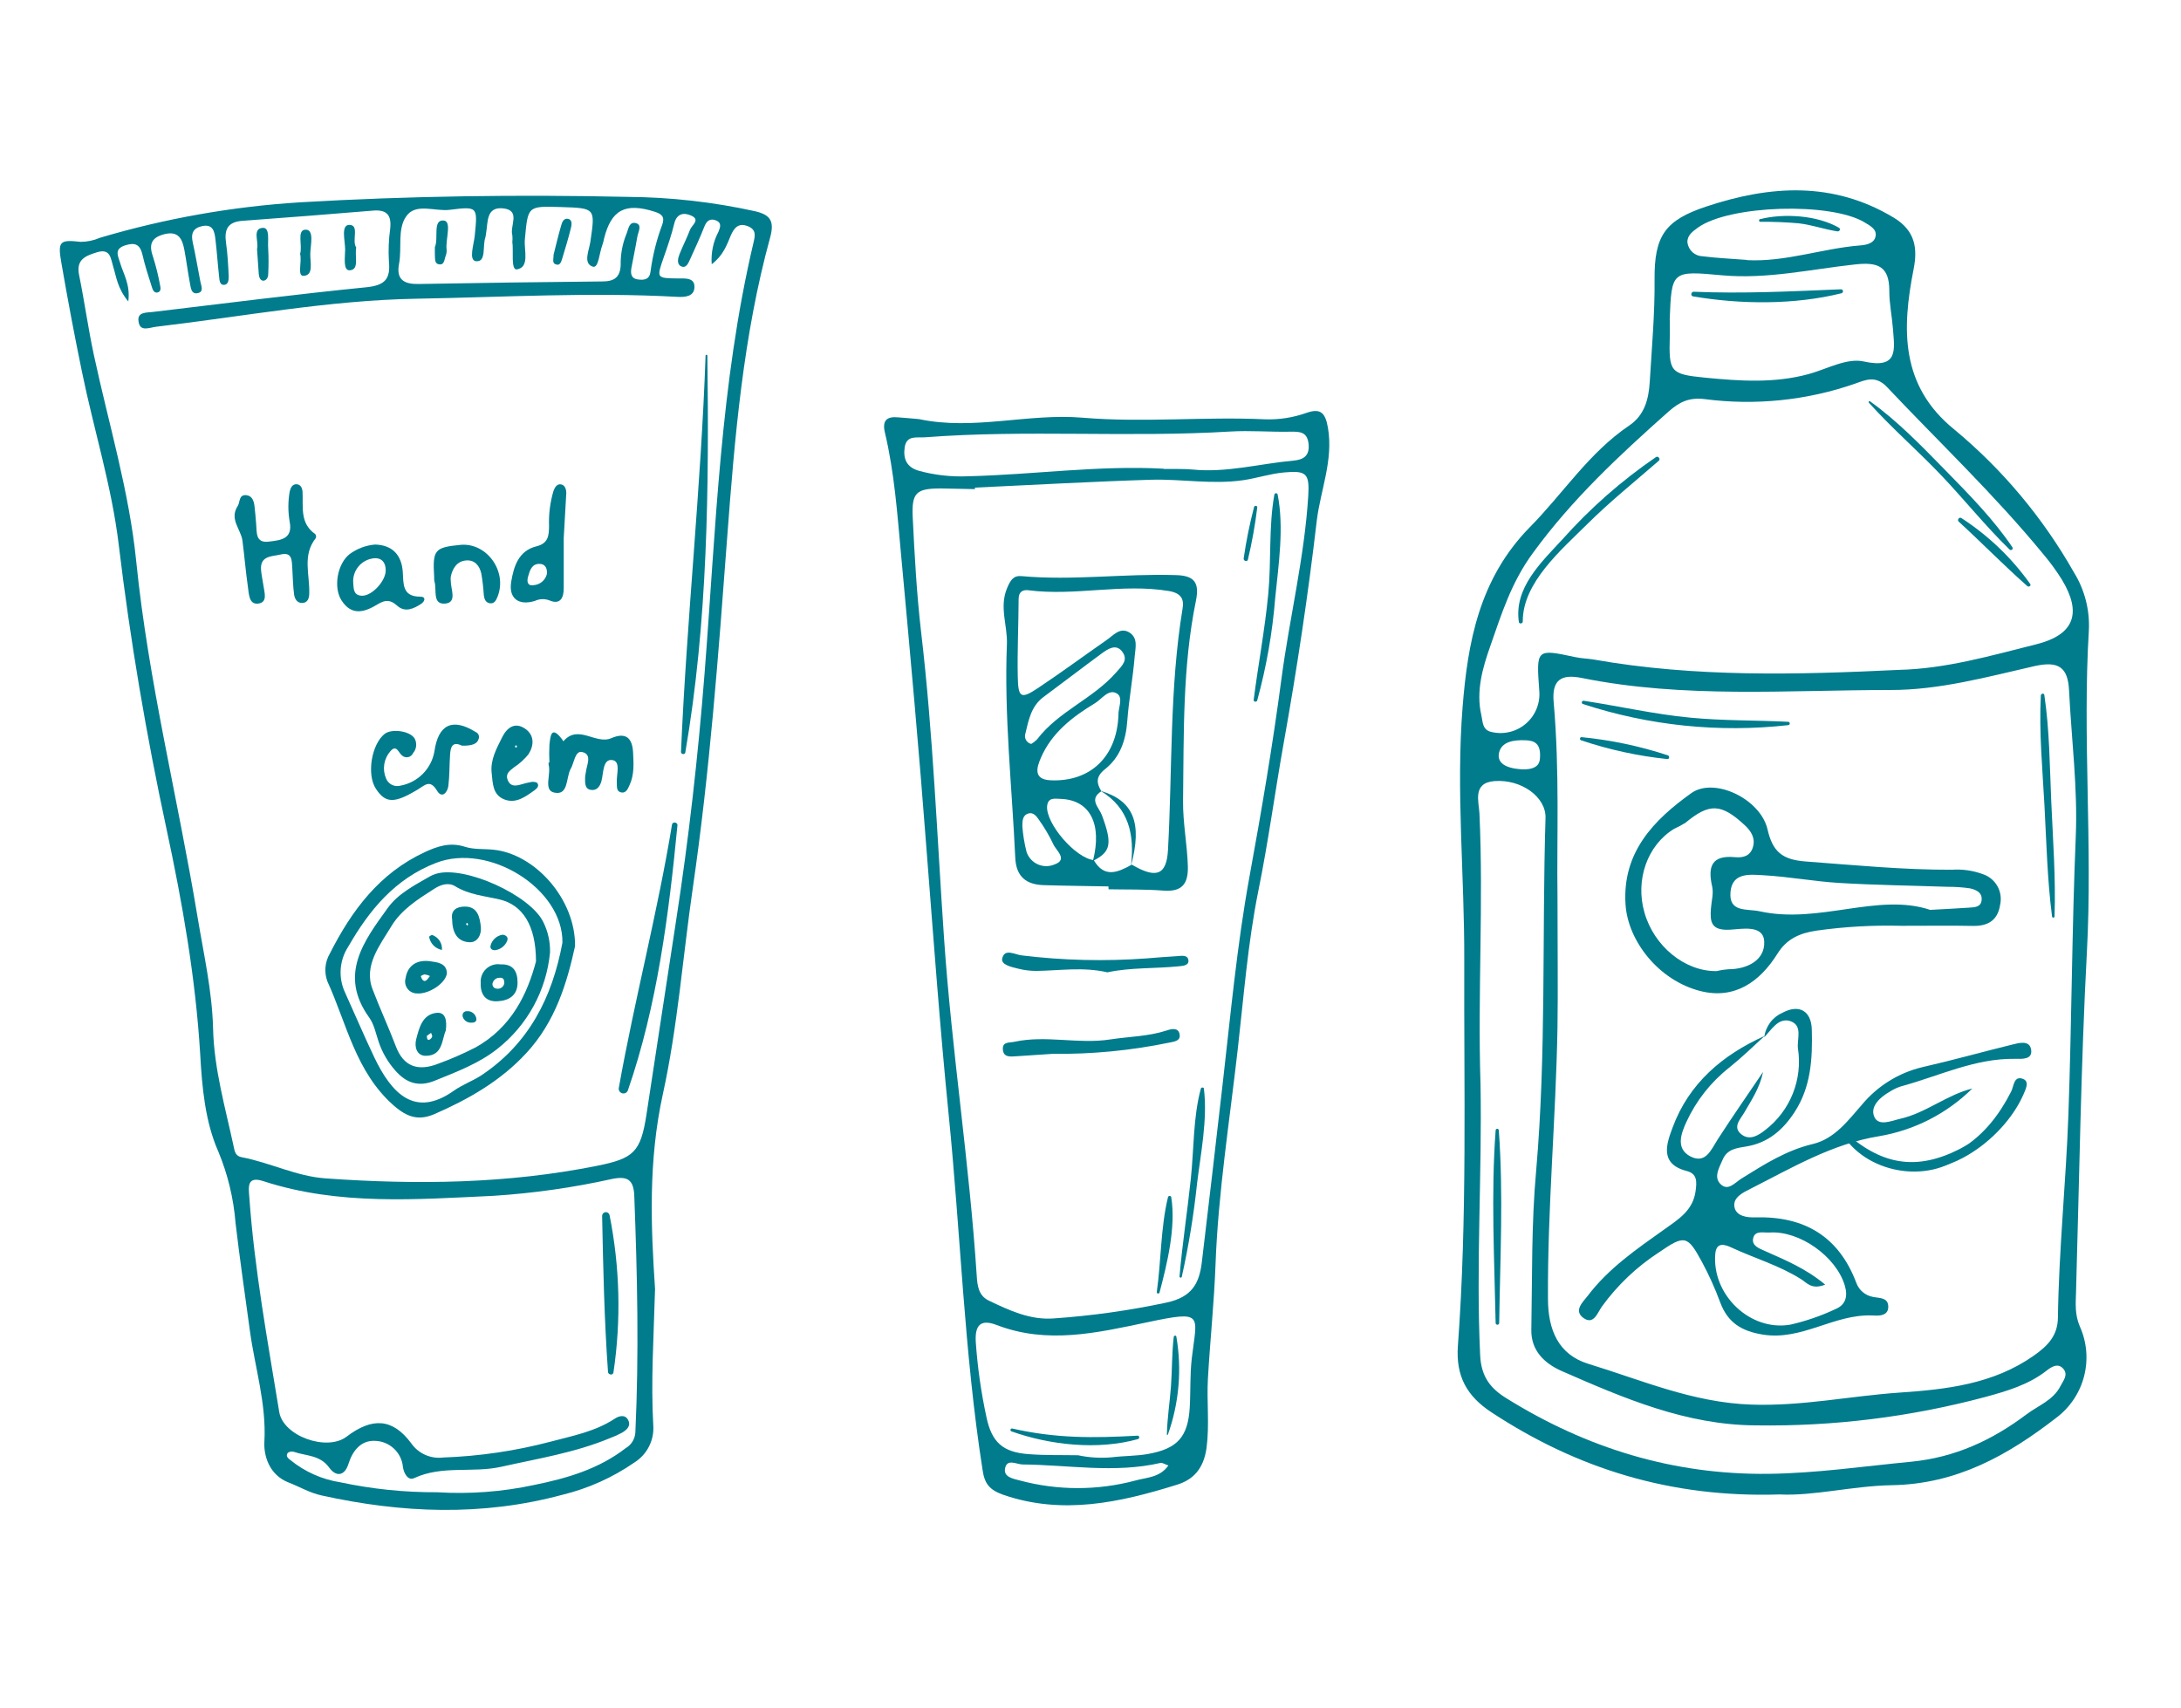 <?xml version="1.0" encoding="UTF-8"?> <svg xmlns="http://www.w3.org/2000/svg" width="401" height="314" viewBox="0 0 401 314" fill="none"> <path d="M120.438 237.021C120.188 246.021 119.658 254.021 120.108 262.021C120.216 263.372 119.952 264.728 119.346 265.94C118.74 267.153 117.814 268.176 116.668 268.901C112.656 271.678 108.168 273.695 103.428 274.851C88.618 278.851 73.878 278.241 59.088 274.971C56.938 274.501 55.088 273.381 53.088 272.611C49.458 271.211 48.478 267.611 48.608 265.161C49.008 258.071 46.858 251.451 45.938 244.651C45.048 238.061 44.078 231.481 43.308 224.881C42.949 220.369 41.883 215.942 40.148 211.761C37.718 206.291 37.148 199.951 36.808 193.841C35.968 179.841 33.548 166.061 30.608 152.401C26.898 135.131 23.938 117.761 21.838 100.221C20.548 89.411 17.248 79.001 15.068 68.361C13.695 61.694 12.435 55.028 11.288 48.361C10.588 44.361 10.948 44.031 14.828 44.471C16.05 44.465 17.258 44.209 18.378 43.721C30.359 40.166 42.705 37.979 55.178 37.201C75.268 36.021 95.348 35.761 115.458 36.201C123.336 36.263 131.185 37.152 138.878 38.851C141.708 39.521 142.408 40.721 141.588 43.711C136.648 61.711 135.088 80.311 133.698 98.861C132.088 120.381 130.498 141.861 127.378 163.281C125.538 175.911 124.608 188.731 121.878 201.161C119.148 213.591 119.688 225.671 120.438 237.021ZM130.858 48.591C130.698 46.513 131.131 44.432 132.108 42.591C132.428 41.811 132.728 40.971 131.668 40.541C130.608 40.111 129.948 40.541 129.508 41.661C128.718 43.661 127.798 45.661 126.888 47.661C126.558 48.371 126.158 49.431 125.198 48.951C124.398 48.561 124.638 47.491 124.938 46.731C125.538 45.221 126.308 43.731 126.868 42.251C127.168 41.411 128.868 40.411 127.058 39.631C125.778 39.061 124.428 39.201 123.968 41.121C123.458 43.221 122.748 45.281 122.028 47.331C120.698 51.161 120.668 51.151 124.678 51.201C126.028 51.201 127.808 51.021 127.678 52.921C127.558 54.521 125.968 54.671 124.468 54.581C108.468 53.701 92.468 54.651 76.468 54.931C60.468 55.211 44.618 58.211 28.718 60.081C27.388 60.241 25.718 61.081 25.468 59.081C25.208 57.341 26.928 57.501 28.088 57.361C41.168 55.811 54.228 54.131 67.338 52.821C70.718 52.481 71.828 51.351 71.508 48.101C71.383 46.065 71.464 44.021 71.748 42.001C71.998 39.521 71.098 38.501 68.528 38.731C60.528 39.398 52.554 40.021 44.608 40.601C41.848 40.791 41.208 42.201 41.558 44.661C41.848 46.661 41.948 48.661 42.048 50.741C42.048 51.371 42.048 52.311 41.218 52.381C40.388 52.451 40.348 51.501 40.288 50.891C40.028 48.601 39.888 46.291 39.608 44.001C39.448 42.621 39.188 41.161 37.188 41.571C35.498 41.921 35.068 42.951 35.438 44.571C35.978 46.951 36.358 49.371 36.838 51.771C36.988 52.541 37.488 53.581 36.478 53.871C35.128 54.251 35.088 52.871 34.918 52.061C34.538 50.061 34.288 48.061 33.918 46.061C33.548 44.061 32.918 42.391 30.208 43.061C27.698 43.721 27.358 45.061 28.158 47.301C28.688 48.983 29.112 50.696 29.428 52.431C29.548 52.941 29.638 53.601 28.998 53.771C28.358 53.941 28.068 53.301 27.918 52.771C27.308 50.821 26.658 48.881 26.208 46.901C25.758 44.921 24.838 44.531 22.998 45.121C20.888 45.801 21.738 47.121 22.098 48.371C22.678 50.371 23.988 52.301 23.588 55.431C21.588 53.011 21.408 50.951 20.818 49.051C20.348 47.541 20.338 45.611 17.818 46.391C15.748 47.041 13.958 47.701 14.538 50.541C15.538 55.461 16.218 60.451 17.278 65.361C19.988 77.961 23.758 90.361 25.048 103.231C27.278 125.301 32.708 146.791 36.318 168.601C37.448 175.431 39.008 182.201 39.178 189.161C39.358 196.561 41.418 203.631 42.958 210.801C43.158 211.751 43.278 212.601 44.518 212.801C49.718 213.801 54.518 216.311 59.888 216.681C76.608 217.871 93.278 217.681 109.798 214.361C116.568 213.001 117.798 211.821 118.868 204.891C120.688 193.081 122.448 181.271 124.278 169.471C126.628 154.301 128.348 139.041 129.548 123.751C131.628 97.251 132.398 70.611 138.548 44.571C138.838 43.331 139.098 42.201 137.438 41.571C135.778 40.941 134.988 41.891 134.378 43.261C133.598 45.121 132.998 46.931 130.858 48.591ZM80.368 274.391C86.351 274.763 92.357 274.312 98.218 273.051C104.218 271.831 110.038 270.151 115.028 266.291C115.544 265.994 115.978 265.574 116.29 265.068C116.603 264.561 116.784 263.985 116.818 263.391C117.498 248.881 117.178 234.391 116.618 219.861C116.498 216.861 115.308 216.221 112.548 216.781C105.388 218.371 98.117 219.408 90.798 219.881C76.568 220.541 62.298 221.711 48.398 217.181C45.338 216.181 45.708 218.341 45.838 220.111C46.778 233.401 49.198 246.501 51.338 259.621C52.068 264.091 60.118 266.921 63.718 264.171C68.418 260.601 72.168 260.771 75.588 265.361C76.236 266.301 77.13 267.045 78.172 267.51C79.215 267.976 80.365 268.146 81.498 268.001C88.148 267.768 94.752 266.795 101.188 265.101C105.248 264.021 109.408 263.251 113.018 260.871C113.818 260.341 114.938 260.031 115.498 261.121C116.058 262.211 115.218 262.931 114.368 263.441C113.654 263.829 112.912 264.163 112.148 264.441C105.718 267.121 98.878 268.201 92.148 269.711C86.868 270.891 81.318 269.391 76.148 271.791C75.038 272.311 74.278 270.971 74.088 269.791C73.979 268.483 73.387 267.262 72.428 266.365C71.469 265.469 70.211 264.961 68.898 264.941C66.398 264.841 64.838 266.711 64.068 269.171C63.378 271.401 61.808 271.631 60.528 269.861C58.848 267.521 56.268 267.731 54.028 266.961C53.842 266.904 53.644 266.89 53.452 266.922C53.259 266.953 53.077 267.028 52.918 267.141C52.488 267.691 52.918 268.141 53.378 268.461C56.024 270.618 59.196 272.032 62.568 272.561C68.418 273.81 74.386 274.423 80.368 274.391ZM94.198 44.511C94.243 44.096 94.243 43.676 94.198 43.261C93.688 41.571 95.798 38.701 92.568 38.321C89.338 37.941 89.738 40.861 89.368 42.901C89.342 43.171 89.296 43.438 89.228 43.701C88.688 45.251 89.448 48.211 87.538 48.031C86.098 47.901 87.128 44.971 87.288 43.331C87.818 38.011 87.878 37.931 82.688 38.581C79.948 38.921 76.418 37.251 74.688 39.781C73.028 42.121 73.928 45.591 73.368 48.511C72.808 51.431 74.308 52.271 76.958 52.221C88.218 52.014 99.471 51.858 110.718 51.751C112.888 51.751 114.018 51.041 114.118 48.751C114.078 46.843 114.418 44.946 115.118 43.171C115.528 42.301 115.588 40.601 116.998 41.051C118.098 41.391 117.308 42.711 117.168 43.581C116.858 45.451 116.458 47.301 116.108 49.171C115.918 50.171 115.948 51.171 117.218 51.371C118.488 51.571 119.448 51.371 119.608 49.921C119.998 46.961 120.726 44.055 121.778 41.261C122.258 39.871 121.658 39.341 120.398 38.941C114.988 37.211 112.398 38.551 111.068 43.851C110.994 44.252 110.89 44.646 110.758 45.031C110.188 46.481 110.058 49.401 108.988 49.031C107.148 48.441 108.318 46.031 108.548 44.431C109.438 38.261 109.548 38.271 103.068 38.071C96.948 37.881 97.068 37.891 96.498 44.071C96.328 46.011 97.428 49.131 95.048 49.531C93.878 49.751 94.448 46.021 94.198 44.511Z" fill="#007C8D"></path> <path d="M105.728 173.991C104.258 180.661 102.148 187.861 96.728 193.681C92.018 198.771 86.178 202.101 79.938 204.831C77.118 206.061 75.018 205.581 72.378 203.271C65.378 197.091 63.768 188.271 60.188 180.441C59.88 179.605 59.763 178.71 59.844 177.823C59.926 176.936 60.204 176.078 60.658 175.311C64.658 167.431 69.748 160.571 78.078 156.701C80.488 155.581 82.758 154.831 85.478 155.701C87.108 156.231 88.958 156.061 90.708 156.241C98.428 157.021 105.838 165.391 105.728 173.991ZM103.408 173.341C103.578 163.451 89.918 154.891 80.158 158.671C72.648 161.581 67.918 167.301 64.048 174.041C63.229 175.288 62.745 176.725 62.641 178.214C62.538 179.702 62.819 181.193 63.458 182.541C65.248 186.481 66.938 190.471 68.798 194.381C72.028 201.161 76.328 205.601 83.438 200.561C84.978 199.471 86.808 198.811 88.438 197.771C97.258 191.931 101.548 183.361 103.408 173.341Z" fill="#007C8D"></path> <path d="M53.258 95.931C52.943 94.105 52.943 92.238 53.258 90.411C53.418 89.741 53.718 89.011 54.508 89.041C55.298 89.071 55.588 89.751 55.628 90.481C55.758 93.251 55.118 96.241 57.958 98.201C58.04 98.306 58.092 98.431 58.109 98.562C58.127 98.694 58.109 98.828 58.058 98.951C55.548 102.081 56.968 105.671 56.858 109.071C56.858 109.901 56.638 110.811 55.628 110.871C54.618 110.931 54.178 110.091 54.068 109.281C53.858 107.681 53.838 106.051 53.738 104.431C53.648 103.071 53.738 101.431 51.598 101.961C50.008 102.341 47.778 102.141 47.998 104.821C48.078 105.761 48.298 106.691 48.428 107.631C48.598 108.921 49.298 110.791 47.428 110.991C45.748 111.171 45.768 109.151 45.578 107.891C45.168 105.071 44.948 102.241 44.578 99.421C44.298 97.301 42.118 95.491 43.708 93.041C44.168 92.321 43.868 90.971 45.238 91.041C46.378 91.141 46.688 92.131 46.798 93.121C46.908 94.111 47.018 95.271 47.098 96.351C47.228 97.951 46.958 99.951 49.508 99.581C51.548 99.331 53.898 99.131 53.258 95.931Z" fill="#007C8D"></path> <path d="M101.018 140.211C100.958 139.132 100.958 138.05 101.018 136.971C101.198 135.361 101.328 133.271 103.368 135.971L103.578 136.311C106.318 133.091 109.528 136.981 112.398 135.731C115.038 134.591 116.258 135.671 116.398 138.341C116.498 140.341 116.648 142.421 115.758 144.341C115.438 145.041 115.098 145.981 114.078 145.671C113.308 145.441 113.448 144.601 113.408 143.931C113.298 142.431 114.228 139.931 112.518 139.751C110.808 139.571 110.978 142.151 110.578 143.641C110.298 144.641 109.698 145.451 108.578 145.231C107.458 145.011 107.578 143.841 107.578 142.901C107.578 142.641 107.668 142.371 107.698 142.101C107.818 140.721 108.988 138.731 107.038 138.281C105.718 137.981 105.588 140.231 104.938 141.361C104.018 142.961 104.588 146.361 101.868 145.731C99.868 145.271 101.368 142.361 100.868 140.611C100.853 140.475 100.853 140.337 100.868 140.201L101.018 140.211Z" fill="#007C8D"></path> <path d="M84.938 137.111C83.078 136.221 82.838 137.481 82.748 138.801C82.618 140.701 82.668 142.611 82.438 144.491C82.288 145.741 81.238 146.881 80.368 145.411C79.058 143.211 78.098 144.411 76.848 145.151C72.508 147.771 70.918 147.741 69.138 145.081C67.358 142.421 68.318 136.831 70.738 134.931C72.058 133.931 75.418 134.411 76.238 135.801C76.466 136.225 76.561 136.708 76.509 137.186C76.457 137.664 76.262 138.116 75.948 138.481C75.866 138.669 75.74 138.834 75.58 138.964C75.421 139.093 75.233 139.181 75.032 139.223C74.831 139.264 74.623 139.256 74.426 139.2C74.228 139.144 74.047 139.042 73.898 138.901C73.268 138.411 72.898 136.821 71.778 138.131C71.184 138.803 70.794 139.63 70.653 140.515C70.511 141.4 70.624 142.307 70.978 143.131C71.176 143.644 71.559 144.064 72.051 144.31C72.543 144.556 73.109 144.61 73.638 144.461C75.19 144.175 76.617 143.422 77.73 142.304C78.844 141.185 79.589 139.754 79.868 138.201C80.568 133.201 83.178 131.951 87.428 134.581C87.551 134.629 87.663 134.7 87.759 134.791C87.854 134.882 87.931 134.991 87.984 135.112C88.037 135.233 88.065 135.363 88.068 135.495C88.07 135.627 88.046 135.758 87.998 135.881C87.738 136.781 86.818 137.151 84.938 137.111Z" fill="#007C8D"></path> <path d="M103.648 98.931C103.648 102.441 103.648 105.291 103.648 108.141C103.648 109.821 103.088 111.291 100.998 110.391C100.568 110.229 100.11 110.156 99.652 110.174C99.193 110.193 98.743 110.304 98.328 110.501C95.328 111.411 93.498 110.011 93.988 106.991C94.458 104.141 95.338 101.261 98.648 100.451C100.818 99.921 100.928 98.451 100.948 96.751C100.868 94.579 101.138 92.408 101.748 90.321C101.988 89.641 102.388 88.951 103.118 89.061C103.848 89.171 104.118 89.921 104.118 90.651C103.938 93.631 103.768 96.611 103.648 98.931ZM100.548 105.571C100.658 104.461 100.218 103.751 99.318 103.691C97.788 103.581 97.418 104.881 97.098 106.001C96.878 106.761 96.858 107.791 98.098 107.601C98.668 107.564 99.212 107.348 99.652 106.983C100.092 106.619 100.406 106.125 100.548 105.571Z" fill="#007C8D"></path> <path d="M68.948 100.131C72.108 100.201 73.858 102.031 74.058 105.201C74.198 107.331 73.928 109.711 77.248 109.711C78.418 109.711 78.078 110.601 77.468 111.011C76.078 111.931 74.468 112.691 73.008 111.361C71.788 110.251 70.828 110.271 69.458 111.101C67.128 112.531 64.688 113.361 62.788 110.391C61.258 108.011 62.018 103.661 64.288 101.881C65.65 100.878 67.263 100.272 68.948 100.131ZM68.948 102.641C68.379 102.67 67.821 102.813 67.308 103.063C66.796 103.312 66.339 103.663 65.965 104.094C65.592 104.524 65.309 105.026 65.134 105.568C64.959 106.111 64.896 106.683 64.948 107.251C65.018 108.321 65.018 109.521 66.598 109.541C68.448 109.541 70.968 106.781 70.918 104.821C70.888 103.291 70.098 102.621 68.948 102.641Z" fill="#007C8D"></path> <path d="M84.638 100.191C89.498 99.721 93.338 105.081 91.478 109.721C91.218 110.381 90.898 111.031 90.098 110.931C89.298 110.831 89.048 110.161 88.958 109.471C88.876 108.13 88.722 106.795 88.498 105.471C88.178 104.091 87.358 102.931 85.718 103.051C84.078 103.171 83.208 104.441 82.878 106.051C82.848 106.317 82.848 106.585 82.878 106.851C82.878 108.351 84.078 110.771 81.878 110.981C79.418 111.221 80.358 108.421 79.878 106.921C79.826 106.654 79.809 106.382 79.828 106.111C79.518 101.111 79.888 100.651 84.638 100.191Z" fill="#007C8D"></path> <path d="M95.708 144.271C96.364 144.068 97.032 143.905 97.708 143.781C98.068 143.731 98.648 143.781 98.798 144.001C99.188 144.551 98.698 145.001 98.288 145.301C96.618 146.501 94.848 147.841 92.708 146.991C90.568 146.141 90.608 144.041 90.398 142.151C90.128 139.701 91.298 137.651 92.308 135.601C93.168 133.851 94.628 132.671 96.548 133.991C98.288 135.181 98.208 137.081 97.158 138.701C96.393 139.643 95.485 140.46 94.468 141.121C93.718 141.731 92.878 142.281 93.348 143.441C93.818 144.601 94.718 144.551 95.708 144.271ZM94.978 137.061C94.678 137.061 94.608 137.171 94.788 137.451C94.788 137.451 95.028 137.451 95.038 137.381C95.042 137.271 95.021 137.162 94.978 137.061Z" fill="#007C8D"></path> <path d="M47.258 45.781C47.638 44.561 46.338 42.071 48.258 41.901C49.718 41.761 49.178 44.321 49.308 45.701C49.398 47.297 49.398 48.896 49.308 50.491C49.308 51.041 48.928 51.641 48.378 51.611C47.828 51.581 47.628 50.931 47.578 50.381C47.488 48.931 47.388 47.451 47.258 45.781Z" fill="#007C8D"></path> <path d="M55.178 46.681C55.658 45.171 54.508 42.271 56.178 42.231C57.848 42.191 57.068 45.121 57.048 46.721C57.028 48.321 57.698 50.651 55.788 50.721C54.608 50.751 55.558 48.141 55.178 46.681Z" fill="#007C8D"></path> <path d="M65.498 45.511C65.178 47.161 66.118 49.571 64.318 49.701C63.018 49.801 63.458 47.231 63.458 45.881C63.458 44.281 62.628 41.361 64.218 41.351C66.168 41.341 64.618 44.261 65.498 45.511Z" fill="#007C8D"></path> <path d="M79.958 45.431C80.668 43.871 79.518 40.431 81.508 40.541C83.158 40.601 81.898 43.961 82.108 45.841C82.15 46.245 82.096 46.653 81.948 47.031C81.678 47.691 81.738 48.851 80.608 48.581C79.868 48.411 80.008 47.491 79.958 46.841C79.938 46.441 79.958 46.031 79.958 45.431Z" fill="#007C8D"></path> <path d="M101.778 46.851C102.198 45.191 102.628 43.361 103.148 41.561C103.318 40.941 103.578 40.111 104.398 40.231C105.218 40.351 105.138 41.231 104.988 41.851C104.498 43.851 103.918 45.721 103.338 47.651C103.188 48.141 102.938 48.831 102.338 48.651C101.418 48.471 101.798 47.641 101.778 46.851Z" fill="#007C8D"></path> <path d="M101.128 175.131C100.801 178.577 99.779 181.921 98.124 184.962C96.468 188.002 94.215 190.676 91.498 192.821C88.108 195.531 83.978 197.071 79.948 198.711C77.008 199.911 74.728 199.181 72.698 196.871C71.346 195.35 70.309 193.576 69.648 191.651C69.118 190.111 68.808 188.391 67.888 187.111C62.208 179.221 66.888 173.051 71.268 166.991C73.148 164.351 76.188 162.791 79.018 161.161C79.373 160.962 79.749 160.801 80.138 160.681C85.368 159.071 97.578 164.621 99.918 169.601C100.762 171.32 101.177 173.217 101.128 175.131ZM98.548 176.781C98.548 170.151 96.078 166.361 91.818 165.381C89.058 164.741 86.228 164.521 83.708 162.971C82.478 162.211 81.068 162.641 79.858 163.421C76.858 165.331 73.788 167.261 71.958 170.311C69.838 173.831 66.828 177.541 68.498 181.901C69.838 185.411 71.428 188.851 72.778 192.391C74.188 196.121 76.838 197.061 80.608 195.581C82.898 194.744 85.136 193.769 87.308 192.661C94.168 188.931 97.028 182.521 98.548 176.781Z" fill="#007C8D"></path> <path d="M92.048 177.331C94.378 177.231 95.158 178.651 95.158 180.661C95.158 183.071 93.558 183.991 91.468 184.111C89.208 184.231 88.298 182.761 88.388 180.731C88.349 180.252 88.419 179.77 88.593 179.322C88.767 178.873 89.041 178.471 89.393 178.143C89.746 177.816 90.167 177.573 90.627 177.432C91.087 177.292 91.573 177.257 92.048 177.331ZM92.728 180.791C92.728 180.191 92.588 179.731 91.878 179.791C91.614 179.78 91.353 179.851 91.131 179.994C90.909 180.138 90.737 180.346 90.638 180.591C90.575 180.708 90.541 180.838 90.54 180.97C90.54 181.103 90.571 181.233 90.632 181.351C90.693 181.468 90.782 181.569 90.891 181.644C91.001 181.719 91.126 181.766 91.258 181.781C91.42 181.817 91.587 181.82 91.75 181.79C91.913 181.759 92.068 181.695 92.206 181.603C92.344 181.51 92.461 181.39 92.551 181.251C92.64 181.111 92.701 180.955 92.728 180.791Z" fill="#007C8D"></path> <path d="M82.168 178.931C81.998 180.791 78.838 182.821 76.748 182.671C76.403 182.683 76.06 182.613 75.747 182.467C75.434 182.321 75.161 182.103 74.948 181.831C74.736 181.559 74.59 181.24 74.524 180.901C74.458 180.563 74.473 180.213 74.568 179.881C74.938 177.471 76.718 176.451 78.988 176.741C80.328 176.931 82.098 177.051 82.168 178.931ZM77.368 179.471C77.648 180.471 78.098 180.471 78.368 180.271C78.638 180.071 78.828 179.741 79.048 179.471C78.736 179.311 78.397 179.21 78.048 179.171C77.804 179.231 77.573 179.336 77.368 179.481V179.471Z" fill="#007C8D"></path> <path d="M81.968 189.471C81.218 191.171 81.428 194.131 78.278 194.141C76.628 194.141 76.148 192.511 76.528 191.071C77.068 189.001 77.648 186.581 80.178 186.251C81.948 186.011 82.188 187.661 81.968 189.471ZM78.478 190.471C78.478 191.121 78.678 191.311 78.978 191.161C79.211 191.04 79.387 190.831 79.468 190.581C79.468 190.391 79.338 190.141 79.258 189.921L78.478 190.471Z" fill="#007C8D"></path> <path d="M83.128 169.021C82.858 167.371 83.968 166.681 85.498 166.701C87.848 166.701 88.208 168.701 88.408 170.401C88.568 171.801 87.818 173.401 86.218 173.251C83.958 173.091 83.158 171.331 83.128 169.021ZM86.068 169.941L85.878 169.681C85.798 169.761 85.648 169.881 85.668 169.901C85.757 170.021 85.858 170.131 85.968 170.231C85.998 170.141 86.028 170.041 86.068 169.931V169.941Z" fill="#007C8D"></path> <path d="M92.408 171.871C93.078 171.951 93.478 172.361 93.268 172.941C93.101 173.385 92.823 173.779 92.461 174.085C92.098 174.392 91.664 174.6 91.198 174.691C90.628 174.811 90.028 174.531 90.198 173.861C90.332 173.35 90.613 172.889 91.006 172.536C91.398 172.182 91.886 171.951 92.408 171.871Z" fill="#007C8D"></path> <path d="M85.868 185.931C86.258 185.903 86.645 186.018 86.958 186.253C87.27 186.488 87.487 186.829 87.568 187.211C87.728 187.931 87.108 188.081 86.568 188.051C86.239 188.05 85.919 187.946 85.652 187.754C85.385 187.563 85.184 187.292 85.078 186.981C84.938 186.371 85.258 185.931 85.868 185.931Z" fill="#007C8D"></path> <path d="M81.258 174.671C80.665 174.56 80.12 174.269 79.698 173.838C79.276 173.407 78.996 172.856 78.898 172.261C78.898 172.181 79.358 171.871 79.488 171.931C80.043 172.129 80.518 172.505 80.838 173.001C81.158 173.496 81.305 174.083 81.258 174.671Z" fill="#007C8D"></path> <path d="M130.058 65.361C130.049 65.324 130.028 65.291 129.998 65.268C129.968 65.245 129.931 65.232 129.893 65.232C129.855 65.232 129.818 65.245 129.788 65.268C129.758 65.291 129.737 65.324 129.728 65.361C128.888 89.701 126.248 113.951 125.208 138.271C125.208 138.711 125.918 138.821 125.998 138.371C130.138 114.281 130.368 89.731 130.058 65.361Z" fill="#007C8D"></path> <path d="M123.558 151.611C120.888 167.861 116.678 183.781 113.788 199.961C113.758 200.071 113.75 200.187 113.764 200.3C113.778 200.414 113.815 200.523 113.871 200.622C113.986 200.823 114.175 200.97 114.398 201.031C114.621 201.092 114.859 201.062 115.059 200.948C115.26 200.833 115.407 200.644 115.468 200.421C120.838 184.901 122.988 168.031 124.558 151.741C124.608 151.181 123.648 151.041 123.558 151.611Z" fill="#007C8D"></path> <path d="M112.068 223.411C112.027 223.246 111.927 223.102 111.787 223.006C111.647 222.91 111.476 222.869 111.307 222.891C111.139 222.914 110.984 222.997 110.874 223.126C110.763 223.256 110.704 223.421 110.708 223.591C110.898 233.071 111.108 242.801 111.788 252.251C111.788 252.771 112.668 252.971 112.788 252.381C114.22 242.755 113.976 232.954 112.068 223.411Z" fill="#007C8D"></path> <path d="M168.982 77.068C179.031 79.205 189.032 75.951 199.054 76.805C210.229 77.75 221.445 76.578 232.628 77.102C235.198 77.185 237.762 76.786 240.185 75.926C242.787 75.013 243.691 75.858 244.168 78.726C245.152 84.644 242.815 90.056 242.109 95.69C240.52 109.34 238.467 122.955 236.046 136.485C234.418 145.614 233.194 154.794 231.333 163.944C229.421 173.472 228.676 183.265 227.57 192.955C226.077 206.142 223.974 219.274 223.486 232.541C223.226 239.57 222.485 246.53 222.087 253.522C221.849 257.745 222.403 261.915 221.835 266.243C221.291 270.227 219.22 272.158 216.353 273.022C205.956 276.26 195.353 278.632 184.407 274.841C181.903 273.931 181.004 272.819 180.642 270.194C177.266 248.602 176.608 226.684 174.422 204.96C172.799 188.724 171.624 172.47 170.354 156.223C168.99 138.209 167.358 120.216 165.692 102.222C164.983 94.579 164.471 86.992 162.699 79.535C162.174 77.346 163.026 76.519 165.166 76.743C166.43 76.828 167.701 76.957 168.982 77.068ZM179.253 89.662L179.248 89.938C177.165 89.897 175.091 89.855 173.008 89.814C168.462 89.818 167.594 90.567 167.814 95.135C168.156 102.151 168.542 109.184 169.35 116.166C171.561 134.92 172.279 153.773 173.576 172.586C174.998 193.331 178.24 213.879 179.584 234.622C179.696 236.346 179.891 238.227 181.785 239.143C185.538 240.94 189.359 242.738 193.653 242.435C200.661 241.954 207.626 240.976 214.496 239.509C219.131 238.516 220.498 236.003 220.963 232.138C222.282 221.186 223.542 210.233 224.801 199.28C226.259 186.583 227.425 173.863 229.715 161.278C231.928 149.173 234.003 137.022 235.606 124.827C237.095 113.586 239.838 102.525 240.537 91.173C240.791 87.037 240.173 86.49 236.059 86.874C233.471 87.115 231.096 87.929 228.557 88.3C222.927 89.11 217.368 88.078 211.82 88.209C200.982 88.536 190.121 89.164 179.253 89.662ZM198.216 267.59C200.25 268.023 202.337 268.149 204.408 267.963C206.626 267.689 208.89 267.742 211.076 267.355C216.494 266.387 218.414 264.203 218.744 258.837C218.925 255.819 218.77 252.811 219.123 249.769C220.067 241.695 221.477 240.913 210.92 243.14C201.677 245.083 192.568 247.218 183.254 243.641C180.314 242.515 179.207 243.621 179.411 246.819C179.734 251.433 180.386 256.018 181.36 260.539C182.327 265.165 184.33 267.039 189.119 267.384C192.145 267.625 195.186 267.53 198.216 267.59ZM213.943 86.228C215.665 86.262 217.475 86.177 219.219 86.332C225.526 86.974 231.622 85.253 237.824 84.696C239.549 84.541 240.828 83.895 240.597 81.643C240.366 79.391 238.989 79.346 237.198 79.38C233.52 79.453 229.824 79.13 226.169 79.35C207.496 80.486 188.782 78.977 170.13 80.406C168.552 80.53 166.694 79.968 166.34 82.225C166.041 84.268 166.602 85.924 169 86.583C171.937 87.378 174.981 87.712 178.021 87.572C190.02 87.285 201.937 85.533 213.944 86.184L213.943 86.228ZM214.848 269.479C214.164 269.251 213.714 268.923 213.359 269.002C204.917 270.944 196.45 269.355 188.005 269.282C186.86 269.259 185.143 268.149 184.787 270.019C184.489 271.623 186.343 271.918 187.465 272.216C194.449 274.096 201.806 274.1 208.792 272.226C210.827 271.655 213.262 271.712 214.849 269.436L214.848 269.479Z" fill="#007C8D"></path> <path d="M203.799 162.993C199.797 162.913 195.802 162.885 191.801 162.754C188.644 162.631 186.822 161.166 186.666 157.719C186.065 144.628 184.603 131.554 185.131 118.434C185.259 114.993 183.682 111.595 185.181 108.103C185.777 106.694 186.329 105.801 187.807 105.934C197.261 106.793 206.69 105.448 216.139 105.748C219.581 105.816 220.572 107.11 219.885 110.463C217.396 122.623 217.676 134.975 217.517 147.302C217.48 151.339 218.28 155.264 218.399 159.262C218.489 162.527 217.34 164.028 213.901 163.762C210.462 163.495 207.188 163.585 203.823 163.518L203.799 162.993ZM201.097 158.152C203.053 161.531 205.555 160.401 208.089 158.988C212.566 161.608 214.49 160.958 214.747 156.296C215.566 141.469 215.01 126.57 217.438 111.835C217.712 110.196 217.192 109.058 214.918 108.677C206.285 107.239 197.678 109.651 189.09 108.534C188.06 108.401 187.294 108.799 187.285 110.134C187.267 114.921 187.025 119.712 187.128 124.501C187.207 128.325 187.727 128.585 190.825 126.529C195.083 123.695 199.181 120.668 203.39 117.738C204.646 116.902 205.893 115.256 207.603 116.272C209.314 117.287 208.742 119.196 208.626 120.683C208.306 124.663 207.556 128.609 207.262 132.581C207.002 136.115 205.95 139.237 203.168 141.437C201.498 142.756 201.543 143.945 202.502 145.488C200.156 146.991 202.048 148.432 202.587 149.872C204.549 155.138 204.27 156.63 200.947 158.304C202.675 151.519 200.421 147.1 195.026 146.898C193.985 146.877 192.674 146.541 192.52 148.252C192.284 151.433 197.712 157.783 201.097 158.152ZM205.64 131.421C205.578 130.24 206.564 128.288 205.39 127.542C203.843 126.555 202.58 128.562 201.317 129.312C197.169 131.813 193.365 134.75 191.379 139.343C190.64 141.051 189.888 143.326 193.157 143.477C200.478 143.803 205.384 139.131 205.64 131.421ZM189.605 136.794C189.998 136.562 190.36 136.28 190.681 135.954C194.589 130.805 200.902 128.529 205.156 123.714C206.381 122.335 207.459 121.349 206.336 119.828C205.212 118.308 203.72 119.311 202.558 120.158C198.967 122.799 195.426 125.518 191.843 128.176C189.588 129.854 189.115 132.427 188.532 134.87C188.465 135.066 188.44 135.275 188.458 135.482C188.477 135.689 188.538 135.889 188.64 136.071C188.741 136.252 188.879 136.411 189.045 136.535C189.212 136.66 189.402 136.748 189.605 136.794ZM187.969 151.95C188.092 153.529 188.348 155.096 188.737 156.632C188.901 157.134 189.168 157.597 189.521 157.991C189.874 158.385 190.304 158.702 190.785 158.921C191.266 159.14 191.788 159.257 192.317 159.264C192.845 159.272 193.37 159.169 193.857 158.964C196.458 158.051 194.14 156.386 193.639 155.188C192.892 153.616 192.005 152.115 190.99 150.701C190.564 150.064 189.959 149.311 189.092 149.578C187.958 149.917 187.988 150.977 187.969 151.95Z" fill="#007C8D"></path> <path d="M193.552 193.777C191.319 193.922 189.095 194.059 186.871 194.221C185.724 194.302 184.421 194.465 184.384 192.855C184.35 191.511 185.611 191.76 186.51 191.562C192.347 190.292 198.228 192.045 204.127 191.129C207.581 190.595 211.094 190.596 214.492 189.484C215.358 189.199 216.63 188.88 216.88 190.16C217.131 191.439 215.829 191.534 214.938 191.723C207.904 193.175 200.734 193.863 193.552 193.777Z" fill="#007C8D"></path> <path d="M203.606 178.789C199.166 177.762 194.864 178.469 190.575 178.53C189.457 178.534 188.344 178.399 187.259 178.128C186.043 177.828 184.01 177.426 184.266 176.26C184.692 174.314 186.57 175.531 187.868 175.678C195.468 176.605 203.141 176.789 210.777 176.228C212.692 176.076 214.598 175.916 216.511 175.808C217.261 175.762 218.333 175.534 218.495 176.527C218.656 177.521 217.535 177.602 216.801 177.673C212.358 178.127 207.86 177.874 203.606 178.789Z" fill="#007C8D"></path> <path d="M207.947 159.183C208.601 153.574 207.64 148.63 202.366 145.425C208.417 147.224 210.067 151.295 207.947 159.183Z" fill="#007C8D"></path> <path d="M234.902 90.906C234.882 90.845 234.844 90.792 234.792 90.753C234.741 90.715 234.678 90.694 234.614 90.692C234.55 90.691 234.486 90.71 234.433 90.746C234.38 90.782 234.339 90.834 234.317 90.895C233.235 96.823 233.763 103.162 233.187 109.177C232.566 115.735 231.336 122.176 230.501 128.695C230.45 129.073 231.051 129.154 231.153 128.794C232.847 122.62 233.955 116.3 234.464 109.917C235.075 103.877 236.117 96.957 234.902 90.906Z" fill="#007C8D"></path> <path d="M230.577 93.214C229.765 96.32 229.127 99.469 228.668 102.647C228.58 103.153 229.341 103.401 229.447 102.878C230.198 99.721 230.77 96.524 231.161 93.303C231.193 92.968 230.67 92.897 230.577 93.214Z" fill="#007C8D"></path> <path d="M221.348 200.185C221.354 199.892 220.854 199.908 220.788 200.173C219.358 205.44 219.525 211.342 218.943 216.78C218.307 222.795 217.38 228.735 216.864 234.743C216.869 234.79 216.89 234.834 216.923 234.869C216.956 234.903 217 234.925 217.047 234.932C217.094 234.939 217.142 234.93 217.184 234.906C217.225 234.883 217.258 234.847 217.276 234.803C218.547 229.114 219.489 223.357 220.099 217.561C220.777 211.995 222.046 205.786 221.348 200.185Z" fill="#007C8D"></path> <path d="M216.283 245.77C216.229 245.485 215.831 245.571 215.809 245.821C215.448 248.818 215.517 251.842 215.302 254.834C215.088 257.826 214.598 260.796 214.548 263.782C214.553 263.802 214.565 263.819 214.581 263.831C214.597 263.843 214.617 263.85 214.637 263.851C214.657 263.851 214.677 263.845 214.693 263.833C214.71 263.822 214.722 263.805 214.728 263.786C216.789 258.015 217.324 251.809 216.283 245.77Z" fill="#007C8D"></path> <path d="M215.346 220.127C215.329 220.063 215.291 220.006 215.238 219.965C215.185 219.924 215.121 219.901 215.054 219.9C214.987 219.899 214.922 219.919 214.867 219.958C214.813 219.997 214.773 220.052 214.753 220.115C213.394 225.676 213.494 231.895 212.683 237.596C212.677 237.889 213.115 237.949 213.19 237.675C214.605 232.322 216.227 225.664 215.346 220.127Z" fill="#007C8D"></path> <path d="M209.162 263.985C201.077 264.444 194.084 264.495 186.087 262.666C186.023 262.659 185.958 262.675 185.904 262.711C185.85 262.748 185.811 262.802 185.793 262.864C185.776 262.927 185.781 262.993 185.807 263.053C185.834 263.112 185.881 263.16 185.939 263.188C193.078 265.732 201.868 266.681 209.236 264.615C209.556 264.527 209.524 263.966 209.162 263.985Z" fill="#007C8D"></path> <path d="M327.21 274.795C307.21 275.445 289.96 270.055 274.21 259.685C269.74 256.745 267.64 253.095 268.05 247.465C269.79 223.885 269.14 200.235 269.22 176.625C269.28 161.055 267.68 145.385 268.92 129.935C269.85 118.285 271.92 106.445 281.28 96.935C287.38 90.765 292.14 83.245 299.55 78.245C302.32 76.365 303.13 73.525 303.33 70.125C303.7 63.885 304.27 57.675 304.21 51.405C304.14 43.355 306.14 40.485 313.75 37.965C325.43 34.095 336.99 33.275 348.21 40.035C352.21 42.475 352.58 45.745 351.83 49.535C349.66 60.535 349.41 70.945 359.31 78.965C368.176 86.319 375.631 95.224 381.31 105.245C383.28 108.426 384.238 112.129 384.06 115.865C382.87 135.565 384.76 155.275 383.7 175.005C382.59 195.845 382.31 216.745 381.7 237.615C381.63 239.725 381.47 241.755 382.4 243.905C383.693 246.782 383.968 250.013 383.179 253.067C382.39 256.121 380.585 258.815 378.06 260.705C369.16 267.595 359.75 272.915 347.77 273.095C340.55 273.235 333.4 275.115 327.21 274.795ZM286.36 164.555C286.36 174.485 286.47 181.715 286.36 188.945C286.07 205.565 284.52 222.135 284.61 238.775C284.61 244.575 286.55 249.085 292.02 250.775C301.85 253.775 311.22 257.895 321.96 258.275C331.29 258.605 340.19 256.685 349.29 256.065C357.8 255.485 366.45 254.525 373.89 249.305C376.49 247.485 378.32 245.625 378.37 242.305C378.54 229.805 379.86 217.305 380.3 204.875C380.91 187.875 380.94 170.875 381.65 153.875C382.03 144.945 380.86 135.945 380.42 126.975C380.21 122.735 378.54 121.485 374.1 122.475C365.34 124.475 356.58 126.895 347.54 126.875C328.62 126.875 309.62 128.455 290.84 124.665C287.07 123.905 285.28 124.975 285.66 129.135C286.78 141.815 286.21 154.545 286.36 164.555ZM349.13 123.175C357.78 122.975 366.05 120.555 374.38 118.475C381.38 116.725 382.84 112.745 379.09 106.565C378.055 104.906 376.898 103.325 375.63 101.835C366.73 90.995 356.55 81.345 346.94 71.165C344.87 68.975 343.01 69.855 341.13 70.525C332.24 73.629 322.747 74.608 313.41 73.385C310.62 73.065 308.86 73.825 306.73 75.725C297.73 83.725 289.02 91.815 281.81 101.725C277.81 107.185 276.04 113.015 273.98 118.875C272.62 122.745 271.34 127.095 272.36 131.495C272.65 132.795 272.51 134.285 274.36 134.625C275.459 134.866 276.598 134.844 277.686 134.562C278.775 134.279 279.781 133.744 280.624 133C281.466 132.256 282.122 131.323 282.536 130.278C282.951 129.233 283.113 128.105 283.01 126.985C282.45 119.285 282.45 119.295 289.61 120.825C290.75 121.075 291.94 121.085 293.09 121.285C311.67 124.565 330.39 124.075 349.13 123.175ZM272.21 199.355C272.51 215.955 271.36 232.535 272.14 249.145C272.32 253.145 274.03 255.285 276.93 257.085C291.67 266.265 307.59 271.195 325.1 271.005C333.92 270.905 342.58 269.625 351.32 268.785C359.51 267.995 366.32 264.785 372.63 260.045C374.77 258.435 377.52 257.485 378.85 254.845C379.38 253.845 380.31 252.765 379.35 251.675C378.39 250.585 377.23 251.285 376.28 252.035C372.96 254.635 368.96 255.795 365.05 256.865C351.296 260.547 337.098 262.307 322.86 262.095C309.98 262.035 298.54 257.095 287.12 252.095C283.94 250.685 281.48 248.325 281.55 244.515C281.73 234.755 281.55 224.955 282.44 215.245C284.32 193.655 283.5 172.015 284.16 150.405C284.28 146.545 279.69 143.245 274.77 143.625C270.67 143.935 271.91 147.445 272.01 149.545C272.78 166.145 271.67 182.755 272.21 199.355ZM307.01 58.835C307.01 59.835 307.01 60.785 307.01 61.755C306.83 68.355 307.01 68.805 313.41 69.435C319.81 70.065 326.23 70.515 332.57 68.775C335.94 67.845 339.57 65.775 342.66 66.465C349.11 67.895 348.32 64.275 348.04 60.465C347.86 58.135 347.36 55.815 347.37 53.465C347.37 48.895 345.2 48.165 341.06 48.625C332.96 49.505 324.91 51.365 316.67 50.625C307.34 49.775 307.34 49.745 306.99 58.835H307.01ZM321.18 47.835C328.31 48.205 335.06 45.675 342.04 45.125C343.2 45.035 344.61 44.735 344.85 43.435C345.09 42.135 343.85 41.525 342.85 40.905C336.66 37.135 317.98 37.685 312.19 41.845C311.25 42.535 310.19 43.255 310.25 44.575C310.334 45.267 310.664 45.905 311.18 46.373C311.696 46.842 312.364 47.109 313.06 47.125C315.72 47.465 318.45 47.575 321.21 47.795L321.18 47.835ZM283.09 139.885C283.5 136.635 282.09 136.165 280.42 136.115C278.42 136.045 276.11 136.315 275.62 138.385C275.13 140.455 277.22 141.195 278.99 141.385C281.03 141.665 282.84 141.295 283.07 139.845L283.09 139.885Z" fill="#007C8D"></path> <path d="M324.38 190.715C324.502 189.738 324.876 188.81 325.465 188.021C326.054 187.232 326.838 186.61 327.74 186.215C330.8 184.585 333.03 185.885 333.12 189.315C333.26 194.645 332.99 199.875 329.91 204.555C327.77 207.815 325.05 210.145 321.11 210.805C319.35 211.095 317.56 211.275 316.74 213.215C316.13 214.645 315.08 216.335 316.23 217.615C317.67 219.215 318.98 217.435 320.23 216.685C324.37 214.105 328.45 211.505 333.32 210.355C337.32 209.405 339.83 205.985 342.32 203.145C345.19 199.681 349.112 197.248 353.49 196.215C359 194.965 364.49 193.415 369.93 192.085C371.18 191.775 373.11 191.215 373.43 192.935C373.79 194.865 371.79 194.715 370.5 194.695C363.07 194.585 356.5 197.865 349.5 199.765C348.762 200.004 348.059 200.34 347.41 200.765C345.66 201.765 343.82 203.445 344.59 205.315C345.36 207.185 347.77 206.085 349.35 205.725C354.09 204.665 357.9 201.325 362.63 200.155C357.965 204.756 351.999 207.814 345.54 208.915C336.9 210.305 329.46 214.735 321.82 218.605C320.48 219.275 318.6 220.175 318.89 221.905C319.18 223.635 321.21 223.905 322.75 223.845C331.75 223.605 338.1 227.335 341.33 235.955C341.574 236.595 341.977 237.162 342.502 237.602C343.028 238.041 343.657 238.339 344.33 238.465C345.41 238.705 346.99 238.535 347.16 239.995C347.41 242.195 345.07 241.915 344.21 241.885C337.21 241.605 331.32 246.545 324.15 245.405C320.22 244.785 317.67 243.215 316.28 239.485C315.334 236.919 314.208 234.423 312.91 232.015C310.27 227.165 309.76 227.015 305.04 230.265C300.944 232.921 297.374 236.311 294.51 240.265C293.7 241.425 293 243.705 291.12 242.335C289.24 240.965 291.12 239.335 291.92 238.275C295.74 233.215 300.92 229.675 306.03 226.035C308.56 224.225 311.26 222.615 311.75 219.035C311.99 217.285 312.08 215.815 310.1 215.315C304.98 213.995 306.48 210.165 307.53 207.315C310.53 199.195 316.7 193.975 324.45 190.485C322.28 192.485 320.21 194.485 317.94 196.305C314.561 198.97 311.861 202.397 310.06 206.305C309.12 208.365 308.06 211.105 310.68 212.575C313.6 214.175 314.59 211.415 315.86 209.445C318.55 205.285 321.38 201.215 324.16 197.105C323.55 200.045 322.03 202.285 320.68 204.615C319.96 205.855 318.42 207.325 320.3 208.675C321.83 209.765 323.43 208.675 324.57 207.775C326.824 206.043 328.571 203.737 329.626 201.098C330.682 198.458 331.008 195.584 330.57 192.775C330.36 191.015 331.57 188.435 328.99 187.705C326.87 187.205 325.71 189.355 324.38 190.715ZM335.58 236.215C333.06 237.215 332.2 235.855 331.15 235.215C327.15 232.685 322.61 231.375 318.37 229.405C317.27 228.895 315.56 228.225 315.37 230.575C314.74 238.075 321.77 244.855 329.17 243.575C332.022 242.927 334.795 241.971 337.44 240.725C339.36 239.945 339.78 238.365 339.18 236.365C337.6 231.065 330.9 226.265 325.35 226.635C324.28 226.705 322.71 226.195 322.35 227.635C321.99 229.075 323.48 229.565 324.49 230.025C328.15 231.675 331.92 233.165 335.58 236.215Z" fill="#007C8D"></path> <path d="M349.59 170.235C344.392 170.096 339.19 170.391 334.04 171.115C330.86 171.575 328.49 172.655 326.81 175.355C323.52 180.615 318.87 183.815 312.61 182.225C304.99 180.285 299.31 173.065 298.87 166.305C298.25 156.705 304.08 150.765 310.97 145.835C315.2 142.835 323.66 146.905 324.97 152.465C325.91 156.575 327.63 158.075 331.97 158.405C340.97 159.075 349.87 159.955 358.87 159.925C360.824 159.789 362.785 160.072 364.62 160.755C365.744 161.142 366.685 161.932 367.261 162.971C367.837 164.011 368.008 165.227 367.74 166.385C367.31 169.195 365.56 170.305 362.74 170.255C358.82 170.175 354.91 170.235 349.59 170.235ZM315.59 178.565C316.299 178.391 317.022 178.277 317.75 178.225C321.34 178.225 324.55 176.495 324.37 173.105C324.2 169.945 320.16 170.855 317.96 170.955C314.6 171.105 314.39 169.505 314.57 167.075C314.67 165.715 315.09 164.285 314.8 163.015C313.96 159.355 314.69 157.205 318.99 157.615C320.44 157.755 321.78 157.435 322.28 155.815C322.78 154.195 322.04 152.885 320.77 151.715C316.45 147.715 314.29 147.645 309.87 151.305C309.203 151.713 308.512 152.081 307.8 152.405C302.88 155.405 300.63 161.795 302.34 167.765C304.09 173.985 309.77 178.625 315.58 178.565H315.59ZM354.89 167.305C358.12 167.125 360.08 167.035 362.03 166.895C363.03 166.835 364.17 166.815 364.33 165.595C364.54 164.125 363.33 163.595 362.18 163.345C360.832 163.151 359.472 163.058 358.11 163.065C351.46 162.835 344.82 162.755 338.18 162.355C333.52 162.075 328.88 161.195 324.18 160.935C321.8 160.805 318.53 160.385 318.18 163.935C317.78 167.855 321.18 167.055 323.52 167.565C334.44 169.985 345.26 164.095 354.88 167.305H354.89Z" fill="#007C8D"></path> <path d="M348.62 214.045C358.69 214.375 365.39 209.375 369.78 200.695C370.26 199.755 370.25 197.885 371.78 198.325C373.31 198.765 372.41 200.325 372 201.325C368.22 209.865 356.65 217.905 348.78 213.995L348.62 214.045Z" fill="#007C8D"></path> <path d="M344.66 212.505L344.76 212.135L345.12 212.375L344.66 212.505Z" fill="#007C8D"></path> <path d="M348.73 213.985C348.73 213.985 348.64 214.095 348.63 214.085L348.73 213.985Z" fill="#007C8D"></path> <path d="M361.86 210.435C353.86 215.045 347.17 214.935 340.03 208.875C339.67 208.575 339.03 208.975 339.33 209.415C344.48 216.415 356.33 217.725 362.33 211.095C362.389 211.024 362.422 210.935 362.425 210.843C362.428 210.751 362.401 210.661 362.347 210.586C362.294 210.511 362.217 210.455 362.129 210.428C362.041 210.401 361.947 210.403 361.86 210.435Z" fill="#007C8D"></path> <path d="M377.14 147.265C376.86 140.785 376.83 134.205 375.87 127.785C375.82 127.405 375.25 127.525 375.23 127.875C374.88 134.615 375.54 141.445 375.9 148.185C376.26 154.925 376.42 161.785 377.29 168.505C377.29 168.566 377.315 168.625 377.358 168.668C377.401 168.711 377.459 168.735 377.52 168.735C377.581 168.735 377.64 168.711 377.683 168.668C377.726 168.625 377.75 168.566 377.75 168.505C377.99 161.435 377.45 154.325 377.14 147.265Z" fill="#007C8D"></path> <path d="M328.81 132.725C322.81 132.415 316.75 132.545 310.71 131.955C304.11 131.325 297.71 129.845 291.17 128.855C291.097 128.848 291.024 128.867 290.964 128.909C290.904 128.95 290.86 129.012 290.841 129.083C290.822 129.153 290.828 129.229 290.859 129.295C290.89 129.361 290.944 129.415 291.01 129.445C303.186 133.436 316.077 134.763 328.81 133.335C328.882 133.322 328.946 133.285 328.993 133.229C329.039 133.173 329.065 133.103 329.065 133.03C329.065 132.958 329.039 132.887 328.993 132.832C328.946 132.776 328.882 132.738 328.81 132.725Z" fill="#007C8D"></path> <path d="M306.64 138.885C301.493 137.192 296.174 136.071 290.78 135.545C290.44 135.545 290.4 136.035 290.7 136.125C295.841 137.854 301.156 139.011 306.55 139.575C306.97 139.615 307 138.985 306.64 138.885Z" fill="#007C8D"></path> <path d="M275.57 207.845C275.57 207.768 275.54 207.695 275.485 207.64C275.431 207.586 275.357 207.555 275.28 207.555C275.203 207.555 275.13 207.586 275.075 207.64C275.021 207.695 274.99 207.768 274.99 207.845C274.12 219.605 274.76 231.545 274.99 243.315C275.004 243.392 275.044 243.461 275.103 243.511C275.163 243.561 275.238 243.588 275.315 243.588C275.393 243.588 275.468 243.561 275.527 243.511C275.587 243.461 275.627 243.392 275.64 243.315C275.81 231.545 276.44 219.605 275.57 207.845Z" fill="#007C8D"></path> <path d="M370.01 100.645C366.52 95.465 362.01 90.905 357.66 86.455C353.31 82.005 348.87 77.405 343.81 73.785C343.65 73.665 343.49 73.915 343.61 74.045C347.77 78.675 352.52 82.785 356.82 87.295C361.12 91.805 365.03 96.715 369.49 101.055C369.75 101.305 370.21 100.985 370.01 100.645Z" fill="#007C8D"></path> <path d="M373.28 107.385C369.867 102.582 365.575 98.47 360.63 95.265C360.24 94.995 359.78 95.595 360.13 95.915C364.38 99.805 368.44 103.975 372.76 107.785C373.03 107.985 373.49 107.715 373.28 107.385Z" fill="#007C8D"></path> <path d="M338.47 53.195C329.32 53.575 320.57 54.025 311.39 53.645C310.92 53.645 310.79 54.415 311.28 54.495C320 55.985 329.94 56.075 338.57 53.925C338.66 53.904 338.739 53.85 338.791 53.775C338.843 53.699 338.865 53.606 338.853 53.515C338.84 53.423 338.794 53.34 338.723 53.281C338.653 53.222 338.562 53.191 338.47 53.195Z" fill="#007C8D"></path> <path d="M338.11 41.875C334.11 39.575 328 39.195 323.6 40.295C323.543 40.312 323.494 40.348 323.461 40.398C323.428 40.447 323.414 40.507 323.422 40.566C323.429 40.625 323.457 40.679 323.501 40.719C323.544 40.76 323.601 40.783 323.66 40.785C326.05 40.762 328.44 40.859 330.82 41.075C333.21 41.375 335.46 42.175 337.82 42.545C338.21 42.605 338.49 42.095 338.11 41.875Z" fill="#007C8D"></path> <path d="M304.47 84.045C298.139 88.373 292.36 93.457 287.26 99.185C283.32 103.445 278.34 108.115 279.26 114.375C279.32 114.785 279.98 114.685 279.98 114.285C279.92 107.175 287.06 101.115 291.75 96.455C295.95 92.275 300.55 88.585 305.02 84.695C305.33 84.385 304.87 83.785 304.47 84.045Z" fill="#007C8D"></path> </svg> 